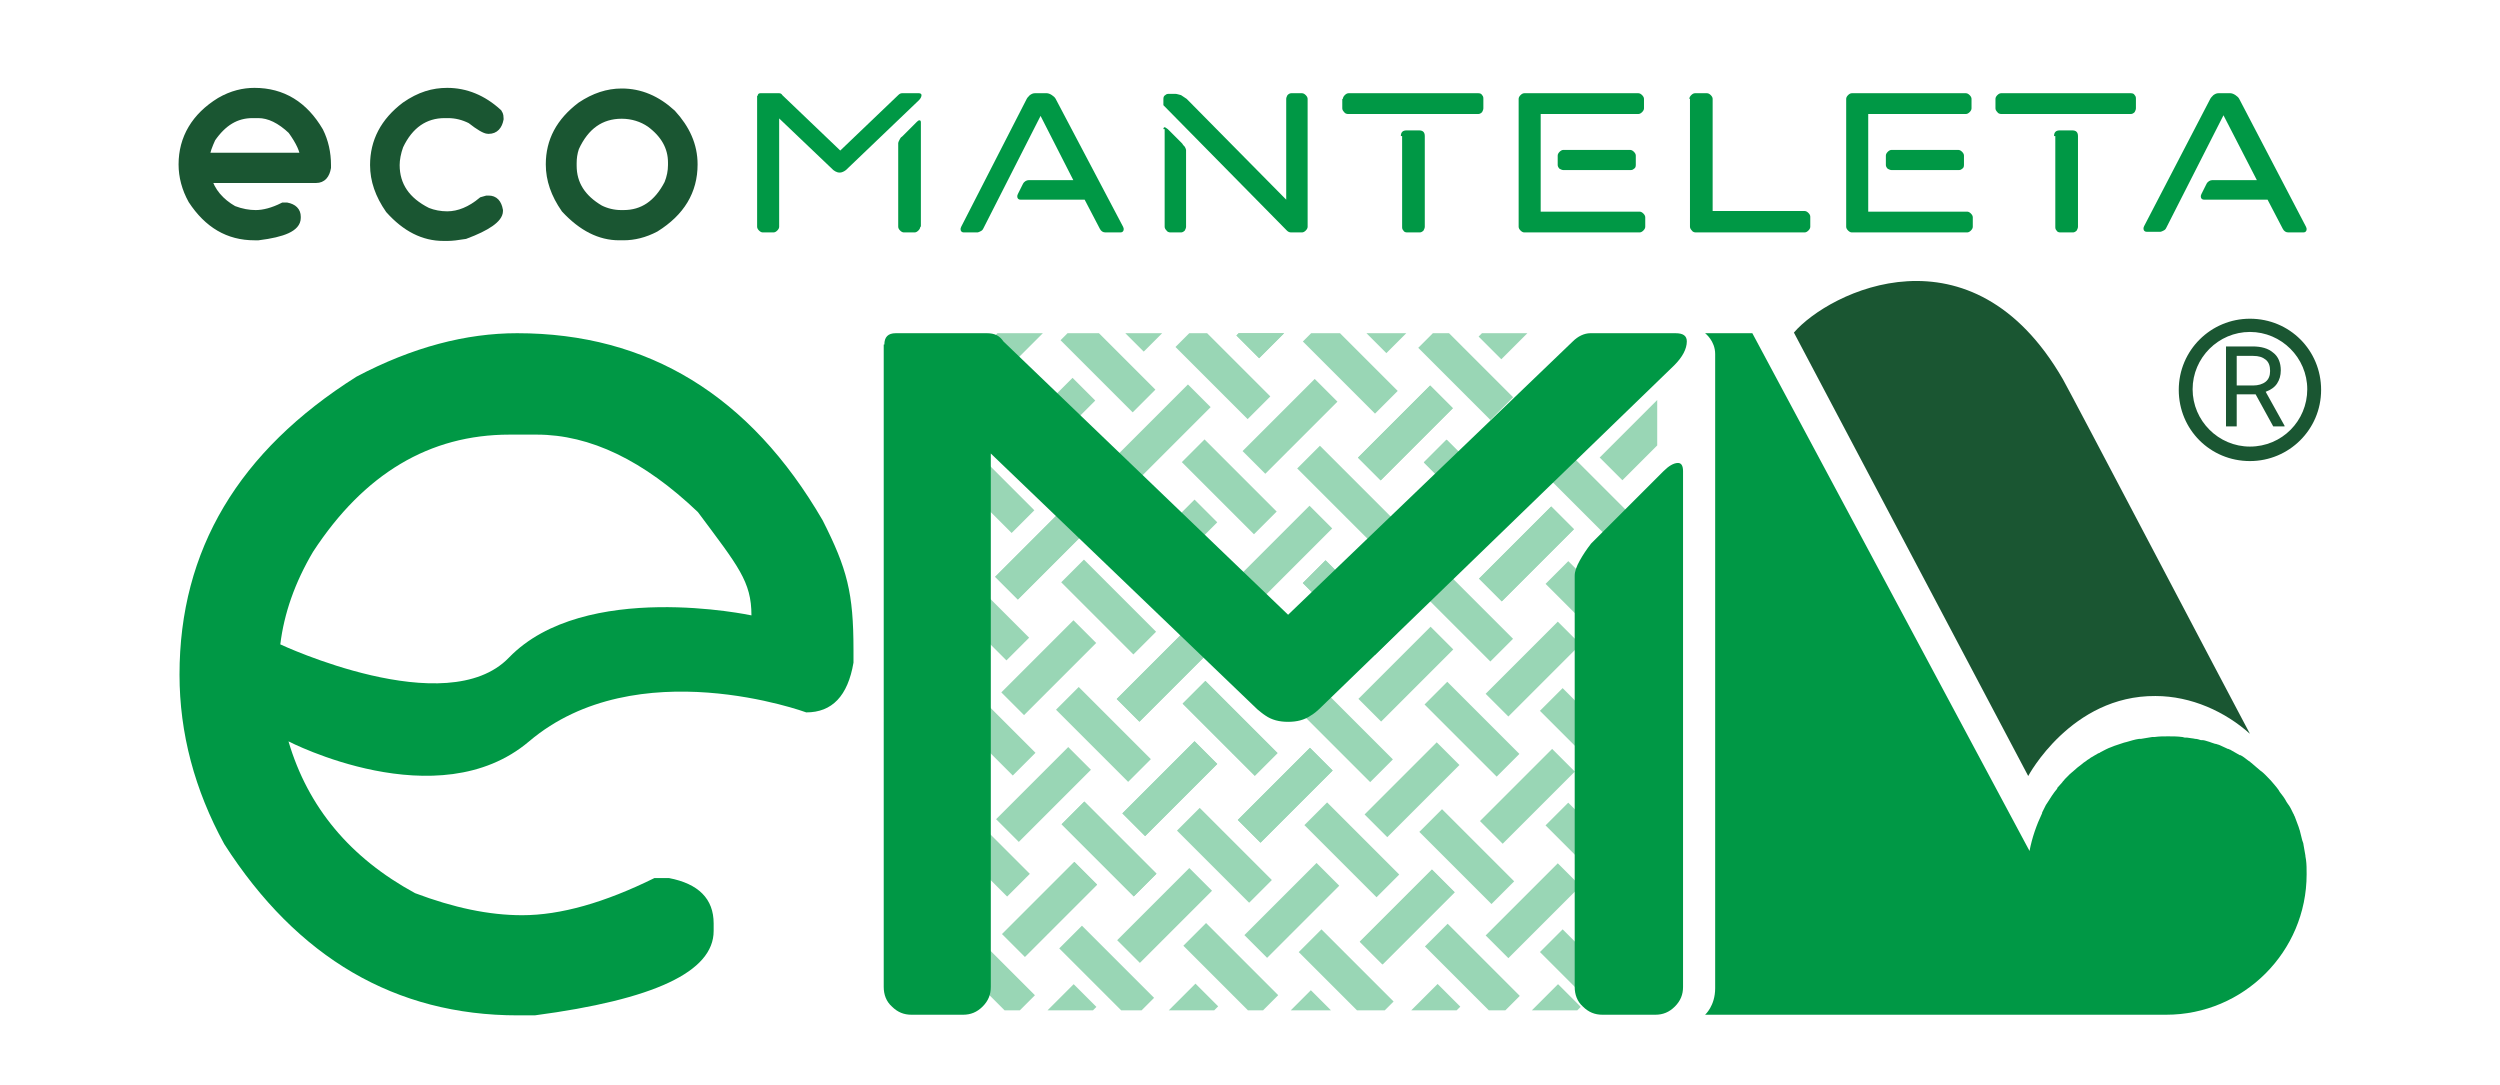 <?xml version="1.0" encoding="utf-8"?>
<!-- Generator: Adobe Illustrator 25.1.0, SVG Export Plug-In . SVG Version: 6.00 Build 0)  -->
<svg version="1.1" id="Capa_1" xmlns="http://www.w3.org/2000/svg" xmlns:xlink="http://www.w3.org/1999/xlink" x="0px" y="0px"
	 viewBox="0 0 396.9 172.3" style="enable-background:new 0 0 396.9 172.3;" xml:space="preserve">
<style type="text/css">
	.st0{fill:#009845;}
	.st1{fill:#1A5632;stroke:#1A5632;stroke-width:1.5;stroke-miterlimit:10;}
	.st2{opacity:0.4;}
	.st3{clip-path:url(#SVGID_2_);}
	.st4{fill:#1A5632;}
	.st5{fill:none;}
</style>
<g>
	<g>
		<path class="st0" d="M120.3,15.2c0-0.2,0.1-0.4,0.4-0.4h3c0.2,0,0.4,0.1,0.5,0.3l9.2,8.8l9.2-8.8c0.2-0.2,0.4-0.3,0.6-0.3h2.7
			c0.2,0,0.4,0.1,0.4,0.3c0,0.2-0.1,0.5-0.4,0.8L134.3,27c-0.1,0.1-0.2,0.1-0.3,0.2c-0.2,0.1-0.4,0.2-0.7,0.2
			c-0.3,0-0.5-0.1-0.7-0.2c-0.1-0.1-0.2-0.1-0.3-0.2l-8.6-8.2V36c0,0.2-0.1,0.4-0.3,0.6c-0.2,0.2-0.4,0.3-0.6,0.3h-1.7
			c-0.2,0-0.4-0.1-0.6-0.3c-0.2-0.2-0.3-0.4-0.3-0.6V15.2z M146.1,36c0,0.2-0.1,0.4-0.3,0.6c-0.2,0.2-0.4,0.3-0.6,0.3h-1.7
			c-0.2,0-0.4-0.1-0.6-0.3c-0.2-0.2-0.3-0.4-0.3-0.6V22.7c0-0.1,0.1-0.3,0.2-0.5c0.1-0.2,0.2-0.4,0.4-0.5l2.3-2.3
			c0.2-0.2,0.3-0.3,0.5-0.3c0.1,0,0.2,0.1,0.2,0.3V36z"/>
		<path class="st0" d="M163,15.7c0.1-0.2,0.3-0.4,0.5-0.6c0.3-0.2,0.5-0.3,0.8-0.3h1.9c0.2,0,0.5,0.1,0.8,0.3
			c0.3,0.2,0.5,0.4,0.6,0.6L178.3,36c0.1,0.2,0.1,0.3,0.1,0.4c0,0.3-0.2,0.5-0.5,0.5h-2.4c-0.4,0-0.7-0.2-0.9-0.6l-2.4-4.6H162
			c-0.3,0-0.5-0.2-0.5-0.5c0-0.1,0-0.2,0.1-0.4l0.8-1.6c0.2-0.4,0.6-0.6,0.9-0.6h7.1l-5.2-10.2l-9.1,17.9c-0.1,0.2-0.2,0.3-0.4,0.4
			c-0.2,0.1-0.4,0.2-0.5,0.2h-2.2c-0.3,0-0.5-0.2-0.5-0.5c0-0.1,0-0.2,0.1-0.4L163,15.7z"/>
		<path class="st0" d="M184.7,15.7c0-0.3,0.1-0.5,0.3-0.6c0.2-0.2,0.4-0.2,0.6-0.2h1c0.2,0,0.5,0.1,0.9,0.2c0.3,0.2,0.6,0.4,0.9,0.6
			l15.8,16v-16c0-0.2,0.1-0.4,0.2-0.6c0.2-0.2,0.4-0.3,0.6-0.3h1.7c0.2,0,0.4,0.1,0.6,0.3c0.2,0.2,0.3,0.4,0.3,0.6V36
			c0,0.2-0.1,0.4-0.3,0.6c-0.2,0.2-0.4,0.3-0.6,0.3h-1.7c-0.3,0-0.5-0.1-0.7-0.3l-19.6-19.9V15.7z M184.7,20.5
			c0-0.2,0.1-0.3,0.2-0.3c0.1,0,0.2,0.1,0.5,0.3l2.3,2.3c0.1,0.2,0.3,0.4,0.4,0.5c0.1,0.2,0.2,0.4,0.2,0.5V36c0,0.2-0.1,0.4-0.2,0.6
			c-0.2,0.2-0.4,0.3-0.6,0.3h-1.7c-0.2,0-0.5-0.1-0.6-0.3c-0.2-0.2-0.3-0.4-0.3-0.6V20.5z"/>
		<path class="st0" d="M213.2,15.7c0-0.2,0.1-0.4,0.3-0.6c0.2-0.2,0.4-0.3,0.6-0.3h20.6c0.3,0,0.5,0.1,0.6,0.3
			c0.2,0.2,0.2,0.4,0.2,0.6v1.5c0,0.2-0.1,0.4-0.2,0.6c-0.2,0.2-0.4,0.3-0.6,0.3H214c-0.2,0-0.5-0.1-0.6-0.3
			c-0.2-0.2-0.3-0.4-0.3-0.6V15.7z M222.4,21.6c0-0.6,0.3-0.9,0.9-0.9h2c0.6,0,0.9,0.3,0.9,0.9V36c0,0.2-0.1,0.4-0.2,0.6
			c-0.2,0.2-0.4,0.3-0.6,0.3h-2c-0.3,0-0.5-0.1-0.6-0.3c-0.2-0.2-0.2-0.4-0.2-0.6V21.6z"/>
		<path class="st0" d="M244.6,33.6h15.7c0.2,0,0.4,0.1,0.6,0.3c0.2,0.2,0.3,0.4,0.3,0.6V36c0,0.2-0.1,0.4-0.3,0.6
			c-0.2,0.2-0.4,0.3-0.6,0.3H242c-0.2,0-0.4-0.1-0.6-0.3c-0.2-0.2-0.3-0.4-0.3-0.6V15.7c0-0.2,0.1-0.4,0.3-0.6
			c0.2-0.2,0.4-0.3,0.6-0.3h18.1c0.2,0,0.4,0.1,0.6,0.3c0.2,0.2,0.3,0.4,0.3,0.6v1.5c0,0.2-0.1,0.4-0.3,0.6
			c-0.2,0.2-0.4,0.3-0.6,0.3h-15.5V33.6z M247.3,24.7c0-0.2,0.1-0.4,0.3-0.6c0.2-0.2,0.4-0.3,0.6-0.3h10.6c0.2,0,0.4,0.1,0.6,0.3
			c0.2,0.2,0.3,0.4,0.3,0.6v1.5c0,0.3-0.1,0.5-0.3,0.6c-0.2,0.2-0.4,0.2-0.6,0.2h-10.6c-0.2,0-0.4-0.1-0.6-0.2
			c-0.2-0.2-0.3-0.4-0.3-0.6V24.7z"/>
		<path class="st0" d="M268.2,15.7c0-0.2,0.1-0.4,0.3-0.6c0.2-0.2,0.4-0.3,0.6-0.3h1.9c0.2,0,0.4,0.1,0.6,0.3
			c0.2,0.2,0.3,0.4,0.3,0.6v17.8h14.6c0.2,0,0.4,0.1,0.6,0.3c0.2,0.2,0.3,0.4,0.3,0.6V36c0,0.2-0.1,0.4-0.3,0.6
			c-0.2,0.2-0.4,0.3-0.6,0.3h-17.3c-0.2,0-0.5-0.1-0.6-0.3c-0.2-0.2-0.3-0.4-0.3-0.6V15.7z"/>
		<path class="st0" d="M296.6,33.6h15.7c0.2,0,0.4,0.1,0.6,0.3c0.2,0.2,0.3,0.4,0.3,0.6V36c0,0.2-0.1,0.4-0.3,0.6
			c-0.2,0.2-0.4,0.3-0.6,0.3H294c-0.2,0-0.4-0.1-0.6-0.3c-0.2-0.2-0.3-0.4-0.3-0.6V15.7c0-0.2,0.1-0.4,0.3-0.6
			c0.2-0.2,0.4-0.3,0.6-0.3h18.1c0.2,0,0.4,0.1,0.6,0.3c0.2,0.2,0.3,0.4,0.3,0.6v1.5c0,0.2-0.1,0.4-0.3,0.6
			c-0.2,0.2-0.4,0.3-0.6,0.3h-15.5V33.6z M299.4,24.7c0-0.2,0.1-0.4,0.3-0.6c0.2-0.2,0.4-0.3,0.6-0.3h10.6c0.2,0,0.4,0.1,0.6,0.3
			c0.2,0.2,0.3,0.4,0.3,0.6v1.5c0,0.3-0.1,0.5-0.3,0.6c-0.2,0.2-0.4,0.2-0.6,0.2h-10.6c-0.2,0-0.4-0.1-0.6-0.2
			c-0.2-0.2-0.3-0.4-0.3-0.6V24.7z"/>
		<path class="st0" d="M316.8,15.7c0-0.2,0.1-0.4,0.3-0.6c0.2-0.2,0.4-0.3,0.6-0.3h20.6c0.3,0,0.5,0.1,0.6,0.3
			c0.2,0.2,0.2,0.4,0.2,0.6v1.5c0,0.2-0.1,0.4-0.2,0.6c-0.2,0.2-0.4,0.3-0.6,0.3h-20.6c-0.2,0-0.5-0.1-0.6-0.3
			c-0.2-0.2-0.3-0.4-0.3-0.6V15.7z M326.1,21.6c0-0.6,0.3-0.9,0.9-0.9h2c0.6,0,0.9,0.3,0.9,0.9V36c0,0.2-0.1,0.4-0.2,0.6
			c-0.2,0.2-0.4,0.3-0.6,0.3h-2c-0.3,0-0.5-0.1-0.6-0.3c-0.2-0.2-0.2-0.4-0.2-0.6V21.6z"/>
		<path class="st0" d="M350.9,15.7c0.1-0.2,0.3-0.4,0.5-0.6c0.3-0.2,0.5-0.3,0.8-0.3h1.9c0.2,0,0.5,0.1,0.8,0.3
			c0.3,0.2,0.5,0.4,0.6,0.6L366.1,36c0.1,0.2,0.1,0.3,0.1,0.4c0,0.3-0.2,0.5-0.5,0.5h-2.4c-0.4,0-0.7-0.2-0.9-0.6l-2.4-4.6h-10.1
			c-0.3,0-0.5-0.2-0.5-0.5c0-0.1,0-0.2,0.1-0.4l0.8-1.6c0.2-0.4,0.6-0.6,0.9-0.6h7.1L353,18.3l-9.1,17.9c-0.1,0.2-0.2,0.3-0.4,0.4
			c-0.2,0.1-0.4,0.2-0.5,0.2h-2.2c-0.3,0-0.5-0.2-0.5-0.5c0-0.1,0-0.2,0.1-0.4L350.9,15.7z"/>
	</g>
	<g>
		<path class="st1" d="M40.4,14.7c4.4,0,7.8,2.1,10.2,6.2c0.8,1.6,1.2,3.4,1.2,5.3v0.4c-0.2,1.1-0.7,1.7-1.6,1.7H32.8
			c0.6,2.2,2.1,3.9,4.2,5.1c1.3,0.5,2.5,0.7,3.6,0.7c1.3,0,2.8-0.4,4.4-1.2h0.5c1,0.2,1.5,0.7,1.5,1.5v0.2c0,1.4-2,2.3-6,2.8h-0.6
			c-4.1,0-7.3-1.9-9.8-5.7c-1-1.8-1.5-3.7-1.5-5.6c0-4.1,2-7.5,5.9-9.9C36.9,15.1,38.7,14.7,40.4,14.7z M32.5,25h15.9
			c0-1.1-0.7-2.6-2-4.4c-1.8-1.7-3.6-2.6-5.4-2.6h-0.9c-2.7,0-4.8,1.3-6.6,3.9C33,23,32.6,24,32.5,25z"/>
		<path class="st1" d="M71,14.7c2.9,0,5.6,1.1,8,3.3c0.2,0.3,0.2,0.6,0.2,0.8v0.1c-0.2,1-0.7,1.6-1.6,1.6h-0.1
			c-0.4,0-1.3-0.5-2.7-1.6c-1.2-0.6-2.4-0.9-3.7-0.9h-0.5c-3.2,0-5.7,1.7-7.3,5.1c-0.4,1.1-0.6,2.2-0.6,3.1c0,3.3,1.7,5.8,5.1,7.5
			c1,0.4,2.1,0.6,3.2,0.6c1.9,0,3.8-0.8,5.6-2.3l0.7-0.2h0.3c0.8,0,1.3,0.5,1.5,1.6v0.1c0,1.1-1.8,2.4-5.3,3.7
			c-1.2,0.2-2.1,0.3-2.7,0.3h-0.7c-3.1,0-5.9-1.4-8.5-4.3c-1.6-2.3-2.4-4.6-2.4-7c0-3.7,1.6-6.8,4.9-9.3
			C66.7,15.3,68.8,14.7,71,14.7z"/>
		<path class="st1" d="M98.7,14.8c2.9,0,5.5,1.1,7.9,3.3c2.2,2.4,3.4,5,3.4,8c0,4.2-2,7.5-6,10c-1.7,0.9-3.4,1.3-5,1.3h-0.7
			c-3,0-5.8-1.4-8.5-4.3c-1.6-2.3-2.4-4.6-2.4-7c0-3.7,1.6-6.7,4.9-9.2C94.4,15.5,96.5,14.8,98.7,14.8z M90.8,25.9v0.4
			c0,3,1.5,5.3,4.4,7c1,0.5,2.2,0.8,3.4,0.8H99c3.1,0,5.5-1.6,7.2-4.9c0.4-1,0.6-2,0.6-3v-0.4c0-2.5-1.2-4.6-3.5-6.3
			c-1.3-0.9-2.9-1.4-4.6-1.4c-3.4,0-5.9,1.8-7.5,5.3C90.9,24.3,90.8,25.1,90.8,25.9z"/>
	</g>
	<g>
		<g>
			<path class="st0" d="M82.1,52.9c20.8,0,37,9.9,48.5,29.7c3.9,7.7,4.9,11.5,4.9,20.6v2c-0.9,5.3-3.4,7.9-7.5,7.9
				c0,0-26.9-9.9-44,4.6c-14.5,12.3-38.2,0-38.2,0c3.1,10.5,9.8,18.5,20.1,24.1c6.1,2.3,11.7,3.5,17,3.5c6.1,0,13.1-2,21-5.9h2.3
				c4.7,0.9,7.1,3.3,7.1,7.2v1.2c0,6.5-9.5,10.9-28.4,13.4h-2.7c-19.4,0-35-9.1-46.6-27.2c-4.7-8.6-7.1-17.6-7.1-26.9
				c0-19.8,9.4-35.5,28.1-47.3C65.5,55.1,74,52.9,82.1,52.9z M44.5,102.3c0,0,26.4,12.4,36.3,2.1c12-12.4,38.5-6.7,38.5-6.7
				c0-5.4-2.1-7.8-8.5-16.4C102.2,73.1,93.7,69,85.2,69h-4.3c-12.7,0-23.1,6.2-31.2,18.6C46.8,92.5,45.1,97.4,44.5,102.3z"/>
		</g>
	</g>
	<g class="st2">
		<defs>
			<rect id="SVGID_1_" x="156.9" y="52.9" class="st2" width="106.2" height="107.5"/>
		</defs>
		<clipPath id="SVGID_2_">
			<use xlink:href="#SVGID_1_"  style="overflow:visible;"/>
		</clipPath>
		<g class="st3">
			<g>
				
					<rect x="225.6" y="113.3" transform="matrix(0.707 0.707 -0.707 0.707 150.369 -131.363)" class="st0" width="16.2" height="5.1"/>
				
					<rect x="235.2" y="103.7" transform="matrix(-0.707 0.707 -0.707 -0.707 490.523 9.328)" class="st0" width="16.2" height="5.1"/>
				
					<rect x="216.1" y="122.9" transform="matrix(-0.707 0.707 -0.707 -0.707 471.372 55.563)" class="st0" width="16.2" height="5.1"/>
				
					<rect x="244.8" y="132.5" transform="matrix(0.707 0.707 -0.707 0.707 169.577 -139.319)" class="st0" width="16.2" height="5.1"/>
				
					<rect x="254.4" y="122.9" transform="matrix(-0.707 0.707 -0.707 -0.707 536.893 28.535)" class="st0" width="16.2" height="5.1"/>
				
					<rect x="235.3" y="142.1" transform="matrix(-0.707 0.707 -0.707 -0.707 517.742 74.77)" class="st0" width="16.2" height="5.1"/>
				
					<rect x="224.6" y="95" transform="matrix(0.707 0.707 -0.707 0.707 137.129 -135.997)" class="st0" width="16.2" height="5.1"/>
				
					<rect x="234.2" y="85.4" transform="matrix(-0.707 0.707 -0.707 -0.707 475.83 -21.185)" class="st0" width="16.2" height="5.1"/>
				
					<rect x="215" y="104.6" transform="matrix(-0.707 0.707 -0.707 -0.707 456.679 25.05)" class="st0" width="16.2" height="5.1"/>
				
					<rect x="243.9" y="114.3" transform="matrix(0.707 0.707 -0.707 0.707 156.456 -144.002)" class="st0" width="16.2" height="5.1"/>
				
					<rect x="253.5" y="104.7" transform="matrix(-0.707 0.707 -0.707 -0.707 522.489 -1.858)" class="st0" width="16.2" height="5.1"/>
				
					<rect x="234.4" y="123.9" transform="matrix(-0.707 0.707 -0.707 -0.707 503.338 44.377)" class="st0" width="16.2" height="5.1"/>
				
					<rect x="206.3" y="94" transform="matrix(0.707 0.707 -0.707 0.707 131.043 -123.358)" class="st0" width="16.2" height="5.1"/>
				
					<rect x="215.9" y="84.4" transform="matrix(-0.707 0.707 -0.707 -0.707 443.864 -9.998)" class="st0" width="16.2" height="5.1"/>
				
					<rect x="196.7" y="103.5" transform="matrix(-0.707 0.707 -0.707 -0.707 424.713 36.236)" class="st0" width="16.2" height="5.1"/>
				
					<rect x="244.8" y="94.1" transform="matrix(0.707 0.707 -0.707 0.707 142.437 -150.514)" class="st0" width="16.2" height="5.1"/>
				
					<rect x="254.4" y="84.6" transform="matrix(-0.707 0.707 -0.707 -0.707 509.674 -36.906)" class="st0" width="16.2" height="5.1"/>
				
					<rect x="264" y="113.4" transform="matrix(0.707 0.707 -0.707 0.707 161.644 -158.47)" class="st0" width="16.2" height="5.1"/>
				
					<rect x="243.8" y="75.8" transform="matrix(0.707 0.707 -0.707 0.707 129.196 -155.148)" class="st0" width="16.2" height="5.1"/>
				
					<rect x="253.3" y="66.3" transform="matrix(-0.707 0.707 -0.707 -0.707 494.981 -67.42)" class="st0" width="16.2" height="5.1"/>
				
					<rect x="234.2" y="85.4" transform="matrix(-0.707 0.707 -0.707 -0.707 475.83 -21.185)" class="st0" width="16.2" height="5.1"/>
				
					<rect x="263.1" y="95.2" transform="matrix(0.707 0.707 -0.707 0.707 148.523 -163.153)" class="st0" width="16.2" height="5.1"/>
				
					<rect x="253.5" y="104.7" transform="matrix(-0.707 0.707 -0.707 -0.707 522.489 -1.858)" class="st0" width="16.2" height="5.1"/>
				
					<rect x="225.5" y="74.8" transform="matrix(0.707 0.707 -0.707 0.707 123.11 -142.509)" class="st0" width="16.2" height="5.1"/>
				
					<rect x="235" y="65.2" transform="matrix(-0.707 0.707 -0.707 -0.707 463.015 -56.233)" class="st0" width="16.2" height="5.1"/>
			</g>
			<g>
				
					<rect x="187.3" y="151.6" transform="matrix(0.707 0.707 -0.707 0.707 166.235 -93.061)" class="st0" width="16.2" height="5.1"/>
				
					<rect x="196.9" y="142" transform="matrix(-0.707 0.707 -0.707 -0.707 452.221 101.798)" class="st0" width="16.2" height="5.1"/>
				
					<rect x="177.8" y="161.2" transform="matrix(-0.707 0.707 -0.707 -0.707 433.07 148.033)" class="st0" width="16.2" height="5.1"/>
				
					<rect x="206.5" y="170.8" transform="matrix(0.707 0.707 -0.707 0.707 185.442 -101.017)" class="st0" width="16.2" height="5.1"/>
				
					<rect x="216.1" y="161.2" transform="matrix(-0.707 0.707 -0.707 -0.707 498.591 121.005)" class="st0" width="16.2" height="5.1"/>
				
					<rect x="235.3" y="161.2" transform="matrix(-0.707 0.707 -0.707 -0.707 531.284 107.463)" class="st0" width="16.2" height="5.1"/>
				
					<rect x="197" y="180.4" transform="matrix(-0.707 0.707 -0.707 -0.707 479.44 167.24)" class="st0" width="16.2" height="5.1"/>
				
					<rect x="186.3" y="133.3" transform="matrix(0.707 0.707 -0.707 0.707 152.994 -97.695)" class="st0" width="16.2" height="5.1"/>
				
					<rect x="167.6" y="152" transform="matrix(0.707 0.707 -0.707 0.707 160.74 -78.995)" class="st0" width="16.2" height="5.1"/>
				
					<rect x="147.9" y="132.3" transform="matrix(0.707 0.707 -0.707 0.707 141.013 -70.824)" class="st0" width="16.2" height="5.1"/>
				
					<rect x="195.9" y="123.7" transform="matrix(-0.707 0.707 -0.707 -0.707 437.528 71.284)" class="st0" width="16.2" height="5.1"/>
				
					<rect x="176.7" y="142.9" transform="matrix(-0.707 0.707 -0.707 -0.707 418.377 117.519)" class="st0" width="16.2" height="5.1"/>
				
					<rect x="158.4" y="161.2" transform="matrix(-0.707 0.707 -0.707 -0.707 400.021 161.834)" class="st0" width="16.2" height="5.1"/>
				
					<rect x="205.6" y="152.6" transform="matrix(0.707 0.707 -0.707 0.707 172.321 -105.7)" class="st0" width="16.2" height="5.1"/>
				
					<rect x="215.2" y="143" transform="matrix(-0.707 0.707 -0.707 -0.707 484.187 90.611)" class="st0" width="16.2" height="5.1"/>
				
					<rect x="196.1" y="162.2" transform="matrix(-0.707 0.707 -0.707 -0.707 465.036 136.846)" class="st0" width="16.2" height="5.1"/>
				
					<rect x="168" y="132.3" transform="matrix(0.707 0.707 -0.707 0.707 146.908 -85.056)" class="st0" width="16.2" height="5.1"/>
				
					<rect x="177.6" y="122.7" transform="matrix(-0.707 0.707 -0.707 -0.707 405.562 82.471)" class="st0" width="16.2" height="5.1"/>
				
					<rect x="158.4" y="141.8" transform="matrix(-0.707 0.707 -0.707 -0.707 386.411 128.706)" class="st0" width="16.2" height="5.1"/>
				
					<rect x="206.5" y="132.4" transform="matrix(0.707 0.707 -0.707 0.707 158.302 -112.212)" class="st0" width="16.2" height="5.1"/>
				
					<rect x="225.7" y="151.7" transform="matrix(0.707 0.707 -0.707 0.707 177.509 -120.168)" class="st0" width="16.2" height="5.1"/>
				
					<rect x="205.5" y="114.1" transform="matrix(0.707 0.707 -0.707 0.707 145.061 -116.846)" class="st0" width="16.2" height="5.1"/>
				
					<rect x="195.9" y="123.7" transform="matrix(-0.707 0.707 -0.707 -0.707 437.528 71.284)" class="st0" width="16.2" height="5.1"/>
				
					<rect x="224.8" y="133.5" transform="matrix(0.707 0.707 -0.707 0.707 164.388 -124.851)" class="st0" width="16.2" height="5.1"/>
				
					<rect x="243.9" y="152.6" transform="matrix(0.707 0.707 -0.707 0.707 183.539 -132.784)" class="st0" width="16.2" height="5.1"/>
				
					<rect x="215.2" y="143" transform="matrix(-0.707 0.707 -0.707 -0.707 484.187 90.611)" class="st0" width="16.2" height="5.1"/>
				
					<rect x="187.2" y="113.1" transform="matrix(0.707 0.707 -0.707 0.707 138.975 -104.207)" class="st0" width="16.2" height="5.1"/>
			</g>
			<g>
				
					<rect x="187.1" y="74.8" transform="matrix(0.707 0.707 -0.707 0.707 111.836 -115.402)" class="st0" width="16.2" height="5.1"/>
				
					<rect x="196.7" y="65.2" transform="matrix(-0.707 0.707 -0.707 -0.707 397.494 -29.206)" class="st0" width="16.2" height="5.1"/>
				
					<rect x="177.5" y="84.3" transform="matrix(-0.707 0.707 -0.707 -0.707 378.343 17.029)" class="st0" width="16.2" height="5.1"/>
				
					<rect x="206.3" y="94" transform="matrix(0.707 0.707 -0.707 0.707 131.043 -123.358)" class="st0" width="16.2" height="5.1"/>
				
					<rect x="215.9" y="84.4" transform="matrix(-0.707 0.707 -0.707 -0.707 443.864 -9.998)" class="st0" width="16.2" height="5.1"/>
				
					<rect x="196.7" y="103.5" transform="matrix(-0.707 0.707 -0.707 -0.707 424.713 36.236)" class="st0" width="16.2" height="5.1"/>
				
					<rect x="186.1" y="56.5" transform="matrix(0.707 0.707 -0.707 0.707 98.595 -120.036)" class="st0" width="16.2" height="5.1"/>
				
					<rect x="195.6" y="46.9" transform="matrix(-0.707 0.707 -0.707 -0.707 382.801 -59.719)" class="st0" width="16.2" height="5.1"/>
				
					<rect x="176.5" y="66" transform="matrix(-0.707 0.707 -0.707 -0.707 363.65 -13.484)" class="st0" width="16.2" height="5.1"/>
				
					<rect x="157.3" y="46.9" transform="matrix(-0.707 0.707 -0.707 -0.707 317.415 -32.635)" class="st0" width="16.2" height="5.1"/>
				
					<rect x="205.4" y="75.8" transform="matrix(0.707 0.707 -0.707 0.707 117.922 -128.041)" class="st0" width="16.2" height="5.1"/>
				
					<rect x="215" y="66.2" transform="matrix(-0.707 0.707 -0.707 -0.707 429.46 -40.392)" class="st0" width="16.2" height="5.1"/>
				
					<rect x="195.8" y="85.4" transform="matrix(-0.707 0.707 -0.707 -0.707 410.309 5.843)" class="st0" width="16.2" height="5.1"/>
				
					<rect x="167.8" y="55.4" transform="matrix(0.707 0.707 -0.707 0.707 92.509 -107.397)" class="st0" width="16.2" height="5.1"/>
				
					<rect x="177.3" y="45.9" transform="matrix(-0.707 0.707 -0.707 -0.707 350.835 -48.532)" class="st0" width="16.2" height="5.1"/>
				
					<rect x="158.2" y="65" transform="matrix(-0.707 0.707 -0.707 -0.707 331.684 -2.298)" class="st0" width="16.2" height="5.1"/>
				
					<rect x="206.3" y="55.6" transform="matrix(0.707 0.707 -0.707 0.707 103.903 -134.553)" class="st0" width="16.2" height="5.1"/>
				
					<rect x="215.8" y="46" transform="matrix(-0.707 0.707 -0.707 -0.707 416.645 -75.44)" class="st0" width="16.2" height="5.1"/>
				
					<rect x="225.5" y="74.8" transform="matrix(0.707 0.707 -0.707 0.707 123.11 -142.509)" class="st0" width="16.2" height="5.1"/>
				
					<rect x="235" y="65.2" transform="matrix(-0.707 0.707 -0.707 -0.707 463.015 -56.233)" class="st0" width="16.2" height="5.1"/>
				
					<rect x="205.2" y="37.3" transform="matrix(0.707 0.707 -0.707 0.707 90.662 -139.187)" class="st0" width="16.2" height="5.1"/>
				
					<rect x="214.8" y="27.7" transform="matrix(-0.707 0.707 -0.707 -0.707 401.952 -105.954)" class="st0" width="16.2" height="5.1"/>
				
					<rect x="195.6" y="46.9" transform="matrix(-0.707 0.707 -0.707 -0.707 382.801 -59.719)" class="st0" width="16.2" height="5.1"/>
				
					<rect x="224.6" y="56.6" transform="matrix(0.707 0.707 -0.707 0.707 109.989 -147.192)" class="st0" width="16.2" height="5.1"/>
				
					<rect x="234.1" y="47.1" transform="matrix(-0.707 0.707 -0.707 -0.707 448.611 -86.627)" class="st0" width="16.2" height="5.1"/>
				
					<rect x="215" y="66.2" transform="matrix(-0.707 0.707 -0.707 -0.707 429.46 -40.392)" class="st0" width="16.2" height="5.1"/>
				
					<rect x="186.9" y="36.3" transform="matrix(0.707 0.707 -0.707 0.707 84.576 -126.548)" class="st0" width="16.2" height="5.1"/>
				
					<rect x="196.5" y="26.7" transform="matrix(-0.707 0.707 -0.707 -0.707 369.986 -94.767)" class="st0" width="16.2" height="5.1"/>
			</g>
			<g>
				
					<rect x="148.8" y="113.1" transform="matrix(0.707 0.707 -0.707 0.707 127.701 -77.1)" class="st0" width="16.2" height="5.1"/>
				
					<rect x="158.4" y="103.5" transform="matrix(-0.707 0.707 -0.707 -0.707 359.192 63.264)" class="st0" width="16.2" height="5.1"/>
				
					<rect x="168" y="132.3" transform="matrix(0.707 0.707 -0.707 0.707 146.908 -85.056)" class="st0" width="16.2" height="5.1"/>
				
					<rect x="148.7" y="151.6" transform="matrix(0.707 0.707 -0.707 0.707 154.9 -65.761)" class="st0" width="16.2" height="5.1"/>
				
					<rect x="177.6" y="122.7" transform="matrix(-0.707 0.707 -0.707 -0.707 405.562 82.471)" class="st0" width="16.2" height="5.1"/>
				
					<rect x="158.4" y="141.8" transform="matrix(-0.707 0.707 -0.707 -0.707 386.411 128.706)" class="st0" width="16.2" height="5.1"/>
				
					<rect x="147.8" y="94.8" transform="matrix(0.707 0.707 -0.707 0.707 114.46 -81.734)" class="st0" width="16.2" height="5.1"/>
				
					<rect x="157.3" y="85.2" transform="matrix(-0.707 0.707 -0.707 -0.707 344.499 32.751)" class="st0" width="16.2" height="5.1"/>
				
					<rect x="167.1" y="114.1" transform="matrix(0.707 0.707 -0.707 0.707 133.787 -89.739)" class="st0" width="16.2" height="5.1"/>
				
					<rect x="176.7" y="104.5" transform="matrix(-0.707 0.707 -0.707 -0.707 391.158 52.077)" class="st0" width="16.2" height="5.1"/>
				
					<rect x="157.5" y="123.7" transform="matrix(-0.707 0.707 -0.707 -0.707 372.007 98.312)" class="st0" width="16.2" height="5.1"/>
				
					<rect x="167.9" y="93.9" transform="matrix(0.707 0.707 -0.707 0.707 119.768 -96.251)" class="st0" width="16.2" height="5.1"/>
				
					<rect x="187.2" y="113.1" transform="matrix(0.707 0.707 -0.707 0.707 138.975 -104.207)" class="st0" width="16.2" height="5.1"/>
				
					<rect x="166.9" y="75.6" transform="matrix(0.707 0.707 -0.707 0.707 106.528 -100.885)" class="st0" width="16.2" height="5.1"/>
				
					<rect x="157.3" y="85.2" transform="matrix(-0.707 0.707 -0.707 -0.707 344.499 32.751)" class="st0" width="16.2" height="5.1"/>
				
					<rect x="186.2" y="94.9" transform="matrix(0.707 0.707 -0.707 0.707 125.854 -108.89)" class="st0" width="16.2" height="5.1"/>
				
					<rect x="176.7" y="104.5" transform="matrix(-0.707 0.707 -0.707 -0.707 391.158 52.077)" class="st0" width="16.2" height="5.1"/>
				
					<rect x="148.6" y="74.6" transform="matrix(0.707 0.707 -0.707 0.707 100.441 -88.245)" class="st0" width="16.2" height="5.1"/>
			</g>
		</g>
	</g>
	<path class="st0" d="M278.2,52.9h-7.5c0,0,1.6,1.2,1.6,3.3c0,2.1,0,97.9,0,100.7s-1.6,4.2-1.6,4.2h73.2c0,0,0,0,0,0s0,0,0,0
		c12.3,0,22.3-10,22.3-22.3c0,0,0,0,0,0c0,0,0,0,0,0c0,0,0,0,0,0c0-0.8,0-1.6-0.1-2.3c0-0.2-0.1-0.4-0.1-0.7
		c-0.1-0.6-0.2-1.1-0.3-1.7c0-0.2-0.1-0.4-0.2-0.7c-0.1-0.5-0.3-1.1-0.4-1.6c-0.1-0.2-0.1-0.4-0.2-0.6c-0.2-0.5-0.4-1.1-0.6-1.6
		c-0.1-0.1-0.1-0.3-0.2-0.4c-0.3-0.6-0.5-1.1-0.9-1.6c-0.1-0.1-0.1-0.2-0.2-0.3c-0.3-0.6-0.7-1.1-1.1-1.6c0-0.1-0.1-0.1-0.1-0.2
		c-0.4-0.6-0.9-1.1-1.3-1.6c0,0-0.1-0.1-0.1-0.1c-0.5-0.5-1-1.1-1.6-1.5c0,0,0,0,0,0c0,0,0,0,0,0c-0.5-0.4-0.9-0.8-1.4-1.2
		c0,0,0,0,0,0c0,0-0.1,0-0.1-0.1c0,0,0,0,0,0c-0.5-0.3-0.9-0.7-1.4-1c0,0,0,0,0,0c-0.1,0-0.1-0.1-0.2-0.1c0,0,0,0-0.1,0
		c-0.5-0.3-0.9-0.5-1.4-0.8c0,0,0,0,0,0c-0.1-0.1-0.3-0.1-0.4-0.2c0,0-0.1,0-0.1,0c-0.4-0.2-0.9-0.4-1.3-0.6c0,0,0,0,0,0
		c-0.2-0.1-0.4-0.1-0.6-0.2c0,0-0.1,0-0.1,0c-0.4-0.1-0.8-0.3-1.2-0.4c0,0,0,0,0,0c-0.3-0.1-0.6-0.2-0.9-0.2c-0.1,0-0.1,0-0.2,0
		c-0.3-0.1-0.6-0.2-0.9-0.2c0,0,0,0,0,0c-0.4-0.1-0.8-0.1-1.3-0.2c-0.1,0-0.2,0-0.3,0c-0.2,0-0.3-0.1-0.5-0.1c0,0,0,0,0,0
		c-0.7-0.1-1.5-0.1-2.2-0.1v0c-0.7,0-1.4,0-2.1,0.1c-0.1,0-0.3,0-0.4,0c-0.6,0.1-1.2,0.2-1.8,0.3c-0.1,0-0.2,0-0.3,0
		c-0.7,0.1-1.3,0.3-2,0.5c-0.1,0-0.3,0.1-0.4,0.1c-0.5,0.2-1,0.3-1.5,0.5c-0.2,0.1-0.3,0.1-0.5,0.2c-0.6,0.2-1.1,0.5-1.7,0.8
		c-0.1,0.1-0.3,0.2-0.4,0.2c-0.4,0.2-0.8,0.5-1.2,0.7c-0.2,0.2-0.5,0.3-0.7,0.5c-0.3,0.2-0.6,0.4-0.8,0.6c-0.4,0.3-0.8,0.6-1.1,0.9
		c-0.2,0.2-0.5,0.4-0.7,0.6c-0.3,0.3-0.5,0.5-0.8,0.8c-0.1,0.2-0.3,0.3-0.4,0.5c-0.3,0.3-0.5,0.6-0.8,0.9c0,0,0,0,0,0.1
		c-0.6,0.7-1.1,1.5-1.6,2.3c-0.1,0.1-0.1,0.2-0.2,0.3c-0.2,0.4-0.4,0.8-0.6,1.2c0,0,0,0.1,0,0.1l0,0c-0.9,1.9-1.6,3.9-2,6
		L278.2,52.9z"/>
	<path class="st4" d="M284.8,52.8l37.2,70.4c0,0,6.8-12.8,20.2-12.7c5.7,0,11.1,2.5,15,6c-3-5.6-28.6-54.4-29.7-56.3
		C313,35.1,290.4,46.3,284.8,52.8z"/>
	<g>
		<path class="st0" d="M140.4,54.7c0-1.2,0.6-1.8,1.8-1.8h14.5c1.2,0,2,0.4,2.6,1.3l45.2,43.4l45.2-43.4c0.8-0.8,1.8-1.3,2.8-1.3
			H266c1.2,0,1.8,0.4,1.8,1.3c0,1.2-0.7,2.5-2,3.8l-56.4,54.6c-0.3,0.3-0.8,0.7-1.3,1c-1,0.7-2.2,1-3.6,1c-1.4,0-2.6-0.3-3.6-1
			c-0.5-0.3-0.9-0.7-1.3-1L157.3,72v84.7c0,1.2-0.4,2.2-1.3,3.1c-0.9,0.9-1.9,1.3-3.1,1.3h-8.2c-1.2,0-2.2-0.4-3.1-1.3
			c-0.9-0.8-1.3-1.9-1.3-3.1V54.7z M267.2,156.7c0,1.2-0.4,2.2-1.3,3.1c-0.9,0.9-1.9,1.3-3.1,1.3h-8.4c-1.2,0-2.2-0.4-3.1-1.3
			c-0.9-0.8-1.3-1.9-1.3-3.1V91.4c0-0.7,0.3-1.5,0.8-2.4c0.5-0.9,1.1-1.8,1.8-2.7l11.5-11.5c0.8-0.8,1.6-1.3,2.3-1.3
			c0.5,0,0.8,0.4,0.8,1.3V156.7z"/>
	</g>
	<path class="st5" d="M278.2,52.9h-7.5c0,0,1.6,1.2,1.6,3.3c0,2.1,0,97.9,0,100.7s-1.6,4.2-1.6,4.2h73.2c0,0,0,0,0,0s0,0,0,0
		c12.3,0,22.3-10,22.3-22.3c0,0,0,0,0,0c0,0,0,0,0,0c0,0,0,0,0,0c0-0.8,0-1.6-0.1-2.3c0-0.2-0.1-0.4-0.1-0.7
		c-0.1-0.6-0.2-1.1-0.3-1.7c0-0.2-0.1-0.4-0.2-0.7c-0.1-0.5-0.3-1.1-0.4-1.6c-0.1-0.2-0.1-0.4-0.2-0.6c-0.2-0.5-0.4-1.1-0.6-1.6
		c-0.1-0.1-0.1-0.3-0.2-0.4c-0.3-0.6-0.5-1.1-0.9-1.6c-0.1-0.1-0.1-0.2-0.2-0.3c-0.3-0.6-0.7-1.1-1.1-1.6c0-0.1-0.1-0.1-0.1-0.2
		c-0.4-0.6-0.9-1.1-1.3-1.6c0,0-0.1-0.1-0.1-0.1c-0.5-0.5-1-1.1-1.6-1.5c0,0,0,0,0,0c0,0,0,0,0,0c-0.5-0.4-0.9-0.8-1.4-1.2
		c0,0,0,0,0,0c0,0-0.1,0-0.1-0.1c0,0,0,0,0,0c-0.5-0.3-0.9-0.7-1.4-1c0,0,0,0,0,0c-0.1,0-0.1-0.1-0.2-0.1c0,0,0,0-0.1,0
		c-0.5-0.3-0.9-0.5-1.4-0.8c0,0,0,0,0,0c-0.1-0.1-0.3-0.1-0.4-0.2c0,0-0.1,0-0.1,0c-0.4-0.2-0.9-0.4-1.3-0.6c0,0,0,0,0,0
		c-0.2-0.1-0.4-0.1-0.6-0.2c0,0-0.1,0-0.1,0c-0.4-0.1-0.8-0.3-1.2-0.4c0,0,0,0,0,0c-0.3-0.1-0.6-0.2-0.9-0.2c-0.1,0-0.1,0-0.2,0
		c-0.3-0.1-0.6-0.2-0.9-0.2c0,0,0,0,0,0c-0.4-0.1-0.8-0.1-1.3-0.2c-0.1,0-0.2,0-0.3,0c-0.2,0-0.3-0.1-0.5-0.1c0,0,0,0,0,0
		c-0.7-0.1-1.5-0.1-2.2-0.1v0c-0.7,0-1.4,0-2.1,0.1c-0.1,0-0.3,0-0.4,0c-0.6,0.1-1.2,0.2-1.8,0.3c-0.1,0-0.2,0-0.3,0
		c-0.7,0.1-1.3,0.3-2,0.5c-0.1,0-0.3,0.1-0.4,0.1c-0.5,0.2-1,0.3-1.5,0.5c-0.2,0.1-0.3,0.1-0.5,0.2c-0.6,0.2-1.1,0.5-1.7,0.8
		c-0.1,0.1-0.3,0.2-0.4,0.2c-0.4,0.2-0.8,0.5-1.2,0.7c-0.2,0.2-0.5,0.3-0.7,0.5c-0.3,0.2-0.6,0.4-0.8,0.6c-0.4,0.3-0.8,0.6-1.1,0.9
		c-0.2,0.2-0.5,0.4-0.7,0.6c-0.3,0.3-0.5,0.5-0.8,0.8c-0.1,0.2-0.3,0.3-0.4,0.5c-0.3,0.3-0.5,0.6-0.8,0.9c0,0,0,0,0,0.1
		c-0.6,0.7-1.1,1.5-1.6,2.3c-0.1,0.1-0.1,0.2-0.2,0.3c-0.2,0.4-0.4,0.8-0.6,1.2c0,0,0,0.1,0,0.1l0,0c-0.9,1.9-1.6,3.9-2,6
		L278.2,52.9z"/>
	<g>
		<g>
			<path class="st4" d="M358.1,62.6h-3v5.1h-1.7V55h4.2c1.4,0,2.5,0.3,3.3,1c0.8,0.6,1.2,1.6,1.2,2.8c0,0.8-0.2,1.5-0.6,2.1
				c-0.4,0.6-1,1-1.8,1.3l3,5.4v0.1h-1.8L358.1,62.6z M355.1,61.2h2.6c0.8,0,1.5-0.2,2-0.6c0.5-0.4,0.7-1,0.7-1.7
				c0-0.8-0.2-1.4-0.7-1.8c-0.5-0.4-1.1-0.6-2-0.6h-2.6V61.2z"/>
		</g>
		<path class="st4" d="M357.2,50.6c-6.2,0-11.3,5-11.3,11.3s5,11.3,11.3,11.3c6.2,0,11.3-5,11.3-11.3S363.5,50.6,357.2,50.6z
			 M357.2,70.9c-5,0-9.1-4.1-9.1-9.1s4.1-9.1,9.1-9.1c5,0,9.1,4.1,9.1,9.1S362.3,70.9,357.2,70.9z"/>
	</g>
</g>
</svg>

